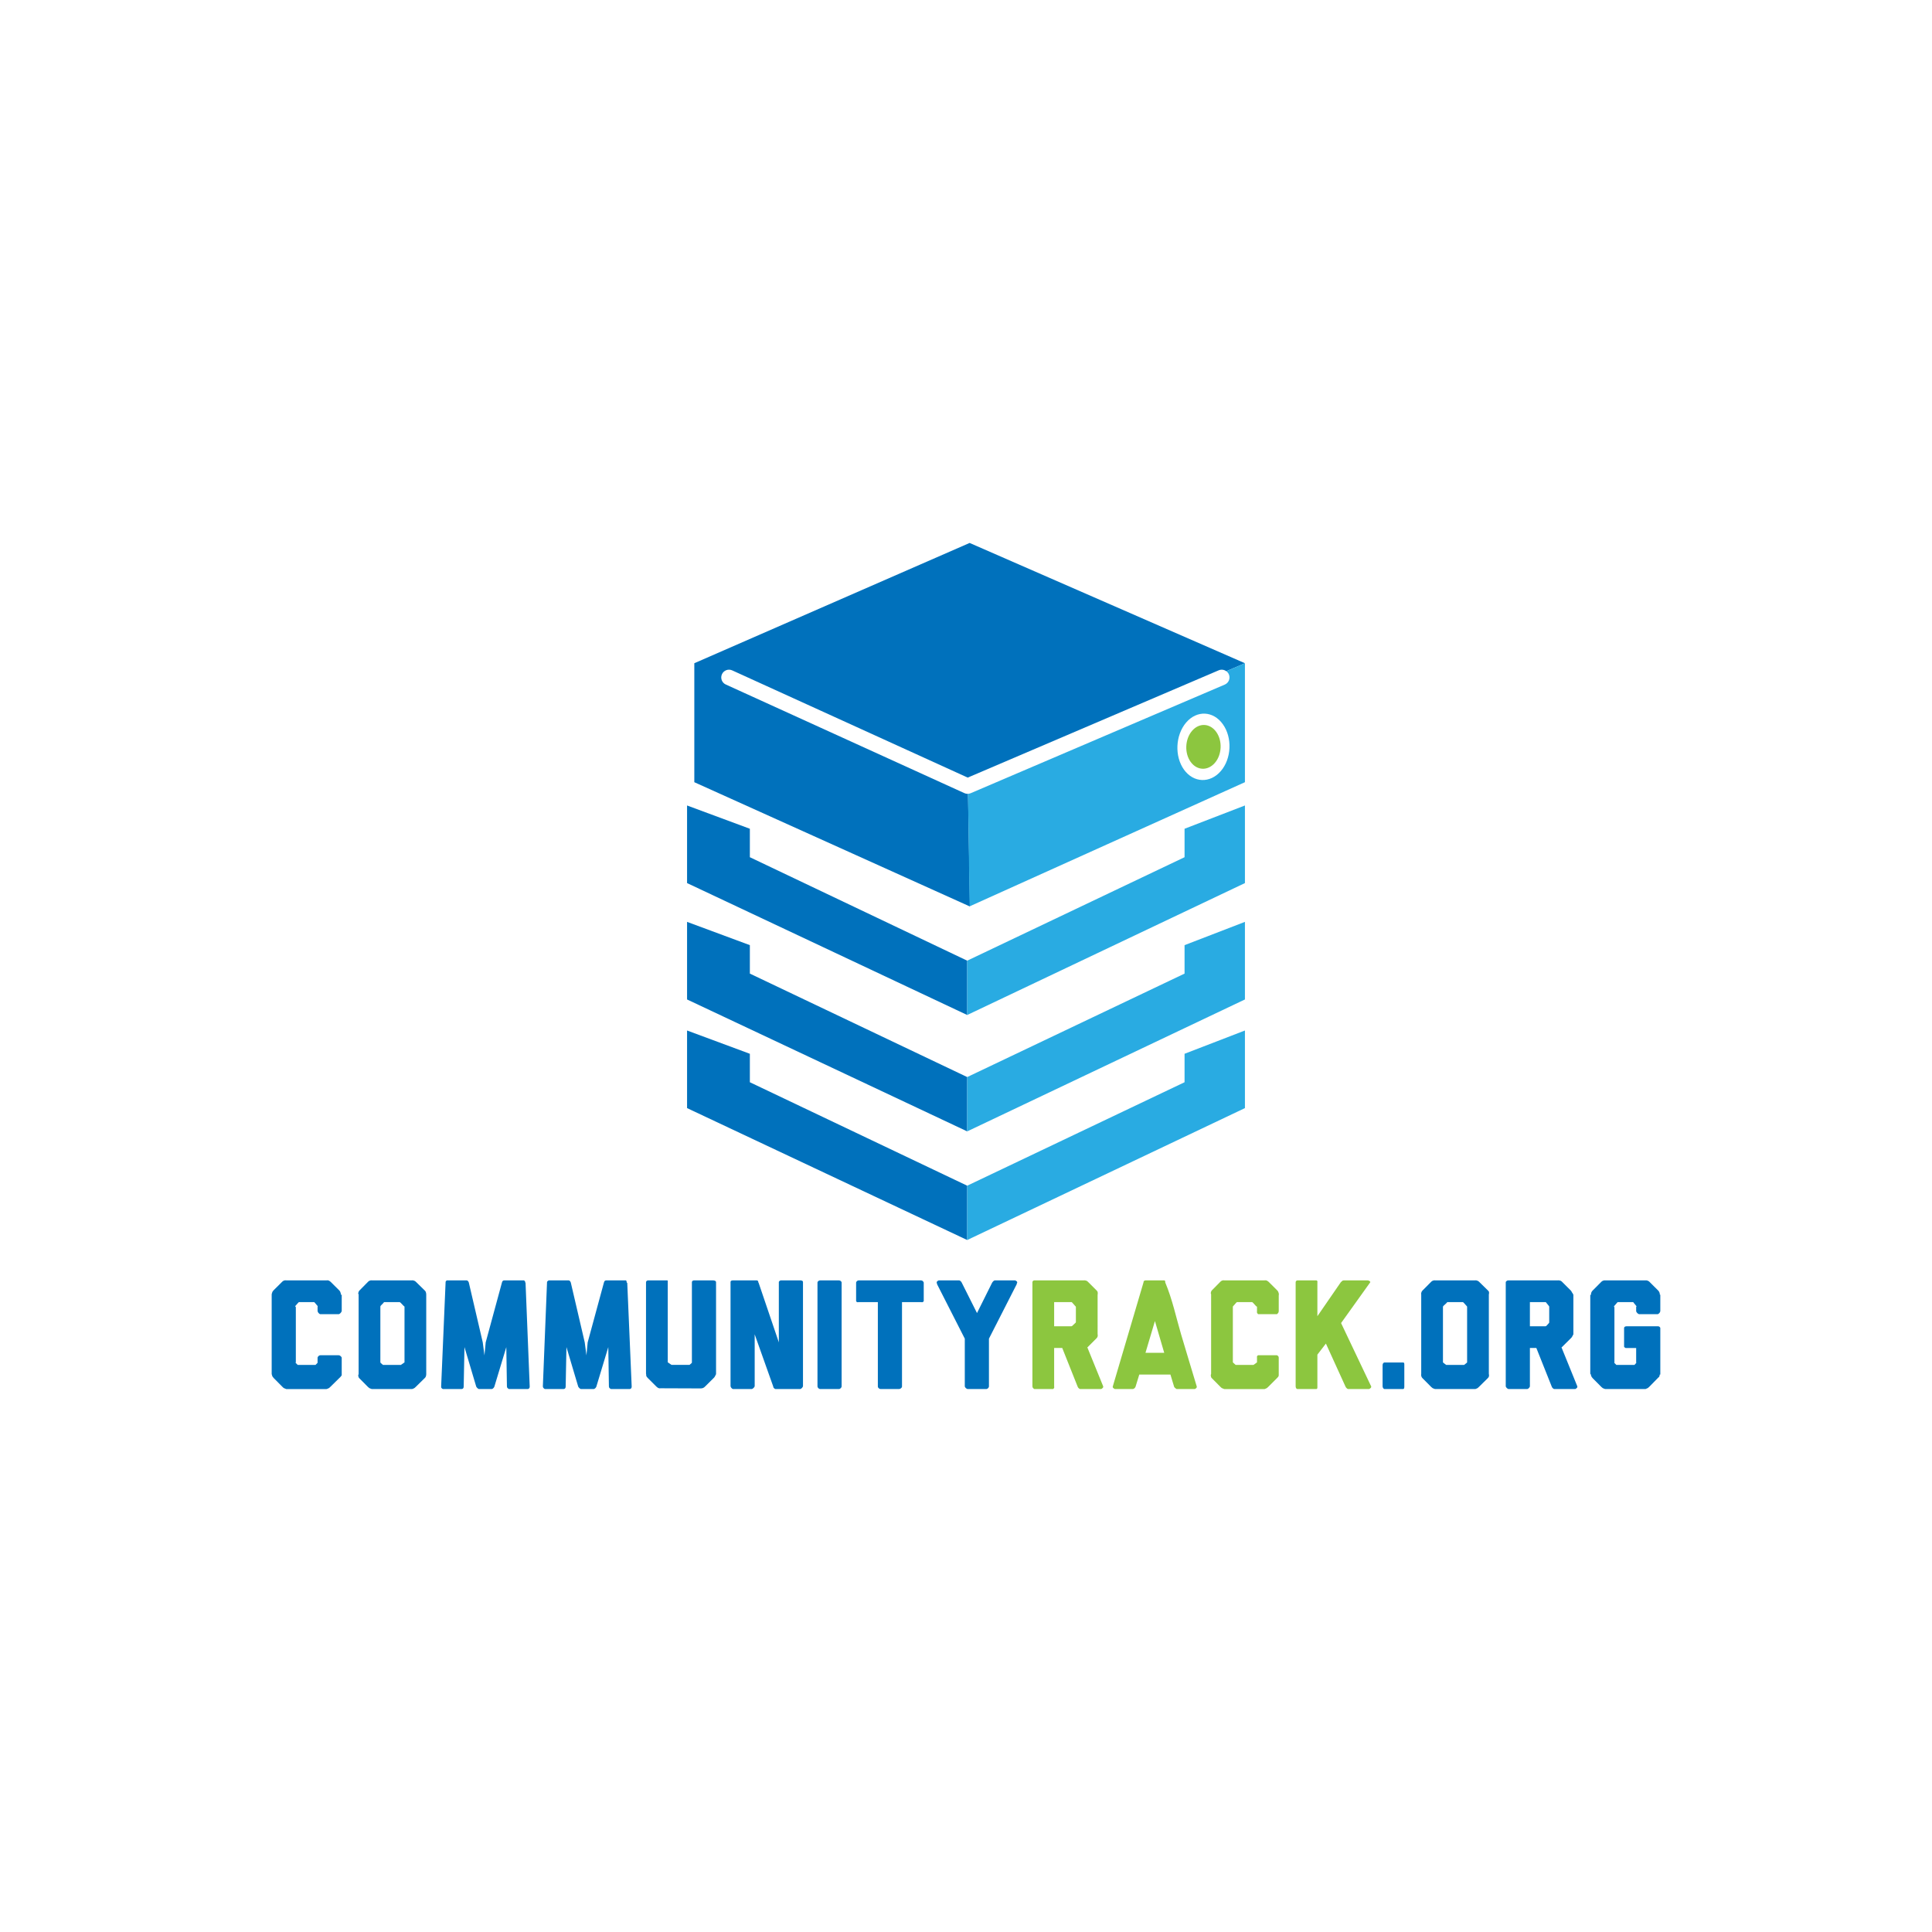 <?xml version="1.0" encoding="utf-8"?>
<svg version="1.1" id="Layer_1" xmlns="http://www.w3.org/2000/svg" xmlns:xlink="http://www.w3.org/1999/xlink" x="0px" y="0px"
	 width="800px" height="800px" viewBox="0 0 800 800">
<g>
	<g>
		<path fill="#0071BC" d="M112.5,535.963c0-0.215,0.109-0.406,0.153-0.578c0.085-0.428,0.322-0.791,0.622-1.092l3.616-3.594
			c0.428-0.385,0.802-0.506,1.102-0.549c0.171-0.043,0.375,0.025,0.589,0.025h16.622c0.214,0,0.406-0.068,0.578-0.025
			c0.299,0.043,0.662,0.209,1.091,0.594l3.594,3.572c0.342,0.344,0.556,0.824,0.642,1.252c0.042,0.172,0.064,0.607,0.064,0.607
			h-0.064l0.391-0.086v6.74c0,0.213-0.26,0.641-0.452,0.834c-0.192,0.191-0.559,0.512-0.773,0.512h-7.638
			c-0.257,0-0.59-0.318-0.761-0.508s-0.376-0.613-0.376-0.826v-1.643v-0.127c0-0.043,0.098-0.084,0.056-0.127
			c-0.044-0.041-0.027-0.105-0.069-0.189l-1.053-1.232c-0.128-0.127-0.247-0.348-0.417-0.348h-6.182
			c-0.129,0-0.277,0.223-0.446,0.35l-1.021,1.166c-0.171,0.17-0.063,0.316-0.063,0.357c-0.043,0.043,0.194,0.125,0.194,0.166v22.801
			c0,0.084-0.12,0.158-0.098,0.223c0.021,0.064-0.022,0.049,0.063,0.133l0.795,0.805h7.393l0.773-0.779
			c0.129-0.125,0.073-0.182,0.073-0.348v-1.865c0-0.207,0.205-0.473,0.376-0.66c0.171-0.186,0.504-0.348,0.761-0.348h7.638
			c0.214,0,0.581,0.164,0.773,0.355s0.452,0.463,0.452,0.676v7.217c0,0.17-0.249,0.32-0.292,0.447
			c-0.043,0.129-0.317,0.363-0.659,0.703l-3.634,3.576c-0.343,0.342-0.727,0.717-1.111,0.803c-0.172,0.043-0.385,0.223-0.599,0.223
			h-16.622c-0.215,0-0.407-0.18-0.578-0.223c-0.428-0.086-0.792-0.381-1.091-0.725l-3.594-3.633c-0.3-0.299-0.582-0.684-0.667-1.111
			c-0.044-0.17-0.153-0.385-0.153-0.6V535.963z"/>
		<path fill="#0071BC" d="M176.5,568.949c0,0.215-0.005,0.408-0.047,0.578c-0.043,0.172-0.088,0.344-0.152,0.514
			c-0.064,0.172-0.2,0.363-0.413,0.578l-3.656,3.594c-0.344,0.342-0.705,0.686-1.091,0.77c-0.171,0.043-0.342,0.193-0.512,0.193
			h-16.623c-0.214,0-0.406-0.15-0.577-0.193c-0.385-0.084-0.749-0.363-1.091-0.705l-3.594-3.625
			c-0.344-0.342-0.327-0.725-0.413-1.109c-0.043-0.17,0.167-0.379,0.167-0.594v-32.924c0-0.17-0.21-0.342-0.167-0.512
			c0.086-0.428,0.184-0.813,0.528-1.156l3.536-3.594c0.342-0.342,0.677-0.496,1.062-0.584c0.171-0.041,0.334-0.004,0.548-0.004
			h16.559c0.17,0,0.342-0.037,0.514,0.004c0.427,0.088,0.812,0.271,1.155,0.613l3.658,3.58c0.213,0.215,0.353,0.41,0.417,0.602
			c0.063,0.193,0.1,0.371,0.143,0.543c0.042,0.17,0.047,0.338,0.047,0.508V568.949z M159.142,539.176c-0.172,0-0.3,0.223-0.385,0.35
			l-1.079,1.105c-0.128,0.127-0.179,0.334-0.179,0.461v0.129v22.855c0,0.127,0.051,0.156,0.179,0.326l0.886,0.773h7.444l1.098-0.773
			c0.128-0.127,0.393-0.156,0.393-0.326v-22.855v-0.129c0-0.127-0.265-0.256-0.393-0.383l-1.127-1.184
			c-0.128-0.127-0.378-0.35-0.549-0.35H159.142z"/>
		<path fill="#0071BC" d="M219.341,574.148c0,0.6-0.3,1.027-0.898,1.027h-7.573c-0.257,0-0.481-0.213-0.674-0.385
			c-0.192-0.17-0.289-0.449-0.289-0.707l-0.257-16.268l-4.941,16.348c-0.086,0.215-0.235,0.475-0.449,0.666
			c-0.215,0.193-0.449,0.346-0.706,0.346h-5.135c-0.256,0-0.492-0.16-0.705-0.354c-0.215-0.191-0.386-0.426-0.514-0.641
			l-4.878-16.383l-0.32,16.357c0,0.6-0.3,1.02-0.899,1.02h-7.637c-0.215,0-0.417-0.213-0.609-0.385
			c-0.193-0.17-0.189-0.449-0.189-0.707l1.833-42.936v-0.191c0-0.258,0.07-0.449,0.285-0.578c0.042,0,0.035-0.059,0.078-0.102
			c0.085,0,0.099-0.102,0.142-0.102h8.15c0.428,0,0.749,0.316,0.963,0.871l5.776,24.793l0.706,5.398l0.514-5.385l6.738-24.809
			c0.129-0.555,0.449-0.869,0.963-0.869h8.15c0.042,0,0.106,0.102,0.192,0.102c0,0.043-0.033,0.084,0.01,0.084
			c0.171,0.129,0.331,0.338,0.331,0.596v0.127l0.118,0.129L219.341,574.148z"/>
		<path fill="#0071BC" d="M261.57,574.148c0,0.6-0.3,1.027-0.898,1.027h-7.573c-0.257,0-0.481-0.213-0.674-0.385
			c-0.192-0.17-0.289-0.449-0.289-0.707l-0.257-16.268l-4.941,16.348c-0.086,0.215-0.235,0.475-0.449,0.666
			c-0.215,0.193-0.449,0.346-0.706,0.346h-5.135c-0.256,0-0.492-0.16-0.705-0.354c-0.215-0.191-0.386-0.426-0.514-0.641
			l-4.878-16.383l-0.32,16.357c0,0.6-0.3,1.02-0.899,1.02h-7.637c-0.215,0-0.417-0.213-0.609-0.385
			c-0.193-0.17-0.303-0.449-0.303-0.707l1.719-42.936v-0.191c0-0.258,0.185-0.449,0.399-0.578c0.042,0,0.092-0.059,0.135-0.102
			c0.085,0,0.156-0.102,0.199-0.102h8.15c0.428,0,0.749,0.316,0.963,0.871l5.776,24.793l0.706,5.398l0.514-5.385l6.738-24.809
			c0.129-0.555,0.449-0.869,0.963-0.869h8.15c0.042,0,0.106,0.102,0.192,0.102c0,0.043-0.147,0.084-0.104,0.084
			c0.171,0.129,0.217,0.338,0.217,0.596v0.127l0.232,0.129L261.57,574.148z"/>
		<path fill="#0071BC" d="M296.5,568.949c0,0.215-0.224,0.408-0.266,0.578c-0.043,0.172-0.198,0.344-0.263,0.514
			c-0.063,0.172-0.254,0.363-0.468,0.578l-3.626,3.594c-0.344,0.342-0.743,0.557-1.171,0.641c-0.173,0.043-0.35,0.064-0.521,0.064
			l-16.663-0.064c-0.215,0.043-0.409,0.043-0.581,0c-0.386-0.084-0.75-0.299-1.093-0.641l-3.603-3.594
			c-0.344-0.342-0.558-0.594-0.644-0.979c-0.043-0.17-0.063-0.465-0.063-0.465h0.063c0,0-0.03-0.178-0.05-0.178
			c-0.022,0-0.051-0.133-0.051-0.176v-37.865c0-0.258,0.114-0.412,0.307-0.584c0.193-0.17,0.415-0.197,0.629-0.197h7.637
			c0.599,0,0.427,0.182,0.427,0.779v33.119c0,0.129,0.3,0.158,0.428,0.328l1.135,0.773h7.444l0.898-0.773
			c0.085-0.086,0.057-0.109,0.079-0.195s0.016-0.09,0.016-0.133v-33.119c0-0.598,0.463-0.779,1.067-0.779h7.625
			c0.603,0,1.308,0.182,1.308,0.781V568.949z"/>
		<path fill="#0071BC" d="M332.5,530.893v43.063c0,0.215-0.254,0.58-0.425,0.773c-0.171,0.191-0.552,0.447-0.809,0.447h-10.141
			c-0.257,0-0.492-0.256-0.706-0.447c-0.214-0.193-0.184-0.479-0.27-0.693L312.5,552.52v21.436c0,0.215-0.276,0.58-0.469,0.773
			c-0.192,0.191-0.576,0.447-0.789,0.447h-7.638c-0.257,0-0.574-0.256-0.745-0.447c-0.172-0.193-0.36-0.559-0.36-0.773v-43.063
			c0-0.6,0.505-0.717,1.105-0.717h9.563c0.471,0,0.771,0,0.898,1h0.064l8.357,24.631l0.013,0.564v-25.479
			c0-0.258,0.212-0.379,0.404-0.551c0.192-0.17,0.51-0.166,0.724-0.166h7.638C331.865,530.176,332.5,530.293,332.5,530.893z"/>
		<path fill="#0071BC" d="M348.5,531.148v42.871c0,0.6-0.591,1.156-1.19,1.156h-7.638c-0.6,0-1.172-0.557-1.172-1.156v-42.871
			c0-0.598,0.573-0.973,1.172-0.973h7.638C347.909,530.176,348.5,530.551,348.5,531.148z"/>
		<path fill="#0071BC" d="M382.104,530.471c0.191,0.193,0.396,0.422,0.396,0.678v7.574c0,0.256-0.204,0.248-0.396,0.418
			c-0.193,0.172-0.524,0.035-0.78,0.035H373.5v34.973c0,0.514-0.715,1.027-1.232,1.027h-7.625c-0.518,0-1.143-0.514-1.143-1.027
			v-34.973h-7.912c-0.257,0-0.544,0.137-0.737-0.035c-0.192-0.17-0.352-0.162-0.352-0.418v-7.574c0-0.256,0.159-0.484,0.352-0.678
			c0.192-0.191,0.48-0.295,0.737-0.295h25.736C381.58,530.176,381.911,530.279,382.104,530.471z"/>
		<path fill="#0071BC" d="M420.953,530.535c0.236,0.191,0.311,0.43,0.225,0.643c-0.086,0.129-0.139,0.254-0.16,0.338
			c-0.021,0.086,0.055,0.182-0.031,0.268L409.5,554.316v19.703c0,0.6-0.559,1.156-1.156,1.156h-7.639
			c-0.215,0-0.569-0.213-0.763-0.385c-0.191-0.17-0.442-0.514-0.442-0.771v-19.703l-11.462-22.525
			c-0.043-0.086-0.009-0.172-0.052-0.258c-0.043-0.084-0.048-0.191-0.091-0.32c-0.086-0.213-0.003-0.486,0.212-0.678
			c0.213-0.193,0.469-0.359,0.725-0.359h8.279c0.258,0,0.492,0.166,0.707,0.359c0.213,0.191,0.361,0.43,0.449,0.643l6.289,12.533
			l6.225-12.506c0.129-0.213,0.299-0.482,0.514-0.674c0.213-0.193,0.449-0.355,0.707-0.355h8.215
			C420.473,530.176,420.719,530.342,420.953,530.535z"/>
		<path fill="#8CC63F" d="M454.5,552.455c0,0.215,0.1,0.408,0.057,0.578c-0.043,0.172-0.035,0.344-0.1,0.514
			c-0.064,0.172-0.173,0.363-0.386,0.578l-3.644,3.658l-0.186,0.129l6.551,16.107c0.084,0.215,0.012,0.547-0.223,0.738
			c-0.236,0.193-0.459,0.418-0.672,0.418h-8.6c-0.258,0-0.492-0.225-0.707-0.418c-0.215-0.191-0.363-0.582-0.449-0.797
			l-6.289-15.785H436.5v15.844c0,0.215,0.114,0.547-0.056,0.738c-0.172,0.193-0.185,0.418-0.442,0.418h-7.637
			c-0.215,0-0.399-0.225-0.593-0.418c-0.193-0.191-0.272-0.523-0.272-0.738v-43.063c0-0.258,0.079-0.412,0.272-0.584
			c0.193-0.17,0.378-0.197,0.593-0.197h20.408c0.172,0,0.342-0.037,0.514,0.004c0.172,0.043,0.354,0.068,0.547,0.133
			c0.191,0.063,0.395,0.189,0.609,0.402l3.658,3.65c0.213,0.215,0.352,0.424,0.416,0.639s-0.004,0.404,0.039,0.574
			c0.043,0.215-0.057,0.406-0.057,0.576V552.455z M436.5,549.176h7.141c0.17,0,0.32-0.125,0.449-0.254l1.121-1.055
			c0.129-0.129,0.289-0.268,0.289-0.354v-0.191v-6.033v-0.129c0-0.127-0.16-0.256-0.289-0.385l-1.073-1.217
			c-0.129-0.127-0.306-0.383-0.433-0.383h-0.129H436.5V549.176z"/>
		<path fill="#8CC63F" d="M482.5,531.02c3,7.189,4.466,14.355,6.562,21.5c2.098,7.146,4.319,14.313,6.46,21.5
			c0.084,0.215,0.062,0.547-0.173,0.738c-0.236,0.193-0.431,0.418-0.687,0.418h-7.316c-0.258,0-0.492-0.225-0.707-0.418
			c-0.215-0.191-0.363-0.281-0.449-0.496l-1.539-5.086h-12.9l-1.541,5.021c-0.086,0.215-0.234,0.457-0.449,0.648
			c-0.215,0.193-0.449,0.33-0.705,0.33h-7.316c-0.258,0-0.504-0.225-0.738-0.418c-0.236-0.191-0.302-0.459-0.216-0.674L473.5,531.02
			v-0.063c0-0.6,0.537-0.781,0.881-0.781h2.824h1.99h2.822c0.385,0,0.482,0.182,0.482,0.781V531.02z M482.082,560.176l-3.85-13.158
			l-3.916,13.158H482.082z"/>
		<path fill="#8CC63F" d="M501.5,535.963c0-0.215-0.19-0.406-0.146-0.578c0.084-0.428,0.173-0.791,0.472-1.092l3.541-3.594
			c0.428-0.385,0.765-0.506,1.065-0.549c0.17-0.043,0.337,0.025,0.552,0.025h16.621c0.215,0,0.406-0.068,0.578-0.025
			c0.299,0.043,0.662,0.209,1.092,0.594l3.594,3.572c0.342,0.344,0.555,0.824,0.641,1.252c0.043,0.172,0.064,0.607,0.064,0.607
			h-0.064l-0.01-0.086v6.74c0,0.213-0.059,0.641-0.252,0.834c-0.191,0.191-0.357,0.512-0.572,0.512h-7.637
			c-0.258,0-0.291-0.318-0.463-0.508c-0.17-0.189-0.076-0.613-0.076-0.826v-1.643v-0.127c0-0.043-0.201-0.084-0.244-0.127
			c-0.043-0.041-0.176-0.105-0.219-0.189l-1.127-1.232c-0.129-0.127-0.322-0.348-0.492-0.348h-6.182
			c-0.129,0-0.277,0.223-0.445,0.35l-1.021,1.166c-0.17,0.17-0.263,0.316-0.263,0.357c-0.043,0.043-0.007,0.125-0.007,0.166v22.801
			c0,0.084,0.081,0.158,0.103,0.223s0.077,0.049,0.163,0.133l0.896,0.805h7.393l1.072-0.779c0.129-0.125,0.373-0.182,0.373-0.348
			v-1.865c0-0.207-0.094-0.473,0.076-0.66c0.172-0.186,0.205-0.348,0.463-0.348h7.637c0.215,0,0.381,0.164,0.572,0.355
			c0.193,0.191,0.252,0.463,0.252,0.676v7.217c0,0.17-0.049,0.32-0.092,0.447c-0.043,0.129-0.216,0.363-0.558,0.703l-3.585,3.576
			c-0.344,0.342-0.702,0.717-1.087,0.803c-0.172,0.043-0.358,0.223-0.573,0.223h-16.621c-0.215,0-0.408-0.18-0.578-0.223
			c-0.428-0.086-0.793-0.381-1.092-0.725l-3.594-3.633c-0.299-0.299-0.282-0.684-0.366-1.111c-0.045-0.17,0.146-0.385,0.146-0.6
			V535.963z"/>
		<path fill="#8CC63F" d="M567.76,574.02c0.086,0.215,0.01,0.547-0.225,0.738c-0.236,0.193-0.482,0.418-0.738,0.418h-8.535
			c-0.258,0-0.492-0.225-0.707-0.418c-0.215-0.191-0.363-0.459-0.449-0.674l-8.08-17.744l-3.525,4.588v13.092
			c0,0.6,0.074,1.156-0.523,1.156h-7.637c-0.6,0-0.84-0.557-0.84-1.156v-43.063c0-0.215,0.055-0.359,0.227-0.553
			c0.17-0.191,0.355-0.229,0.613-0.229h7.637c0.256,0,0.283,0.037,0.453,0.229c0.172,0.193,0.07,0.338,0.07,0.553v14.055
			l9.686-14.055c0.17-0.215,0.436-0.359,0.607-0.553c0.17-0.191,0.479-0.229,0.736-0.229h9.689c0.215,0,0.482,0.037,0.803,0.229
			c0.32,0.193,0.438,0.367,0.354,0.582l-12.066,16.865l12.195,25.662L567.76,574.02z"/>
		<path fill="#0071BC" d="M581.5,574.02c0,0.514-0.01,1.156-0.527,1.156h-7.625c-0.518,0-0.848-0.643-0.848-1.156v-8.664
			c0-0.598,0.244-1.18,0.848-1.18h7.625c0.604,0,0.527,0.582,0.527,1.18V574.02z"/>
		<path fill="#0071BC" d="M616.5,568.949c0,0.215,0.122,0.408,0.081,0.578c-0.043,0.172-0.024,0.344-0.087,0.514
			c-0.064,0.172-0.169,0.363-0.382,0.578l-3.641,3.594c-0.344,0.342-0.695,0.686-1.082,0.77c-0.17,0.043-0.333,0.193-0.503,0.193
			h-16.623c-0.215,0-0.406-0.15-0.578-0.193c-0.385-0.084-0.748-0.363-1.09-0.705l-3.594-3.625c-0.344-0.342-0.454-0.725-0.54-1.109
			c-0.043-0.17,0.038-0.379,0.038-0.594v-32.924c0-0.17-0.081-0.342-0.038-0.512c0.086-0.428,0.247-0.813,0.591-1.156l3.568-3.594
			c0.342-0.342,0.692-0.496,1.077-0.584c0.172-0.041,0.351-0.004,0.565-0.004h16.559c0.17,0,0.342-0.037,0.514,0.004
			c0.426,0.088,0.811,0.271,1.154,0.613l3.658,3.58c0.213,0.215,0.354,0.41,0.418,0.602c0.063,0.193-0.028,0.371,0.015,0.543
			c0.041,0.17-0.081,0.338-0.081,0.508V568.949z M599.398,539.176c-0.172,0-0.301,0.223-0.385,0.35l-1.206,1.105
			c-0.129,0.127-0.308,0.334-0.308,0.461v0.129v22.855c0,0.127,0.179,0.156,0.308,0.326l1.013,0.773h7.445l0.971-0.773
			c0.127-0.127,0.264-0.156,0.264-0.326v-22.855v-0.129c0-0.127-0.137-0.256-0.264-0.383l-1.063-1.184
			c-0.129-0.127-0.315-0.35-0.485-0.35H599.398z"/>
		<path fill="#0071BC" d="M651.5,552.455c0,0.215-0.241,0.408-0.284,0.578c-0.043,0.172-0.206,0.344-0.271,0.514
			c-0.064,0.172-0.258,0.363-0.471,0.578l-3.686,3.658l-0.207,0.129l6.54,16.107c0.084,0.215,0.007,0.547-0.228,0.738
			c-0.236,0.193-0.465,0.418-0.678,0.418h-8.6c-0.258,0-0.492-0.225-0.707-0.418c-0.215-0.191-0.363-0.582-0.449-0.797
			l-6.289-15.785H633.5v15.844c0,0.215-0.227,0.547-0.396,0.738c-0.172,0.193-0.525,0.418-0.783,0.418h-7.637
			c-0.215,0-0.559-0.225-0.752-0.418c-0.193-0.191-0.432-0.523-0.432-0.738v-43.063c0-0.258,0.238-0.412,0.432-0.584
			c0.193-0.17,0.537-0.197,0.752-0.197h20.408c0.172,0,0.342-0.037,0.514,0.004c0.172,0.043,0.354,0.068,0.547,0.133
			c0.191,0.063,0.395,0.189,0.609,0.402l3.658,3.65c0.213,0.215,0.352,0.424,0.416,0.639s0.337,0.404,0.38,0.574
			c0.043,0.215,0.284,0.406,0.284,0.576V552.455z M633.5,549.176h6.459c0.17,0,0.32-0.125,0.449-0.254l0.962-1.055
			c0.129-0.129,0.13-0.268,0.13-0.354v-0.191v-6.033v-0.129c0-0.127-0.001-0.256-0.13-0.385l-0.993-1.217
			c-0.129-0.127-0.227-0.383-0.354-0.383h-0.129H633.5V549.176z"/>
		<path fill="#0071BC" d="M673.652,558.176c-0.258,0-0.6,0.061-0.77-0.133c-0.172-0.191-0.383-0.238-0.383-0.453v-7.637
			c0-0.6,0.553-0.777,1.152-0.777h12.707c0.256,0,0.569,0.025,0.763,0.195c0.191,0.172,0.378,0.326,0.378,0.582v19.223h-0.242
			c-0.086,1-0.301,0.959-0.643,1.301l-3.594,3.664c-0.344,0.342-0.729,0.723-1.154,0.807c-0.172,0.043-0.344,0.229-0.514,0.229
			H664.73c-0.215,0-0.406-0.15-0.578-0.193c-0.385-0.084-0.748-0.363-1.09-0.705l-3.594-3.625c-0.344-0.342-0.557-0.725-0.643-1.109
			c-0.043-0.17-0.174-0.371-0.131-0.586l-0.195-0.072v-32.709h0.326c-0.043,0-0.043-0.416,0-0.586
			c0.086-0.428,0.299-0.852,0.643-1.195l3.594-3.611c0.342-0.342,0.705-0.506,1.09-0.594c0.172-0.041,0.363-0.014,0.578-0.014
			h16.623c0.17,0,0.342-0.037,0.514,0.004c0.426,0.088,0.811,0.271,1.154,0.613l3.594,3.58c0.342,0.344,0.557,0.795,0.643,1.223
			c0.041,0.17,0.064,0.58,0.064,0.58h-0.064l0.242-0.086v6.803c0,0.215-0.187,0.611-0.378,0.805
			c-0.193,0.191-0.507,0.479-0.763,0.479h-7.574c-0.256,0-0.664-0.285-0.834-0.475c-0.172-0.189-0.451-0.584-0.451-0.795v-1.643
			v-0.127c0-0.043,0.172-0.084,0.129-0.127c-0.043-0.041,0.011-0.105-0.03-0.189l-1.044-1.264c-0.086-0.127-0.188-0.381-0.4-0.381
			h-6.225c-0.172,0-0.322,0.256-0.449,0.383l-1.027,1.18c-0.172,0.17-0.104,0.326-0.104,0.367c-0.045,0.043,0.151,0.133,0.151,0.174
			v22.801c0,0.084-0.077,0.158-0.056,0.223s-0.001,0.018,0.085,0.102l0.758,0.771h7.51l0.705-0.768
			c0.127-0.168-0.002-0.195-0.002-0.324v-5.908H673.652z"/>
	</g>
	<g>
		<g>
			<g>
				<g>
					<polygon fill="#0071BC" points="284.5,333.531 284.5,365.662 400.5,420.287 400.5,397.792 310.5,354.953 310.5,343.169 					
						"/>
				</g>
				<g>
					<polygon fill="#0071BC" points="284.5,381.726 284.5,413.857 400.5,468.482 400.5,445.988 310.5,403.148 310.5,391.366 					
						"/>
				</g>
				<g>
					<polygon fill="#0071BC" points="284.5,426.709 284.5,458.84 400.5,513.465 400.5,490.971 310.5,448.131 310.5,436.35 					"/>
				</g>
			</g>
			<g>
				<g>
					<polygon fill="#29ABE2" points="515.5,333.531 515.5,365.662 400.5,420.287 400.5,397.792 490.5,354.953 490.5,343.169 					
						"/>
				</g>
				<g>
					<polygon fill="#29ABE2" points="515.5,381.726 515.5,413.857 400.5,468.482 400.5,445.988 490.5,403.148 490.5,391.366 					
						"/>
				</g>
				<g>
					<polygon fill="#29ABE2" points="515.5,426.709 515.5,458.84 400.5,513.465 400.5,490.971 490.5,448.131 490.5,436.35 					"/>
				</g>
			</g>
		</g>
		<g>
			<path fill="#8CC63F" d="M493.016,315.471c2.617,3.642,7.121,3.815,10.053,0.402c2.927-3.403,3.178-9.12,0.563-12.783
				c-2.608-3.673-7.098-3.887-10.034-0.462C490.662,306.064,490.397,311.821,493.016,315.471z"/>
			<g>
				<path fill="#0071BC" d="M400.668,328.711c-0.455,0-0.909-0.097-1.329-0.288l-98.804-44.983
					c-1.615-0.734-2.326-2.642-1.593-4.255c0.734-1.613,2.648-2.337,4.256-1.594l97.512,44.396l103.922-44.428
					c1.078-0.461,2.263-0.276,3.148,0.368l7.72-3.302l-114-49.802l-114,49.802v49.266l114,51.412l0.124-0.056l-0.79-46.553
					C400.779,328.698,400.724,328.711,400.668,328.711z"/>
				<path fill="#29ABE2" d="M507.78,277.928c0.453,0.329,0.834,0.771,1.071,1.323c0.696,1.635-0.059,3.52-1.691,4.22
					l-105.228,44.983c-0.353,0.149-0.725,0.221-1.099,0.24l0.666,46.609l114-51.412v-49.266L507.78,277.928z M505.521,319.279
					c-4.438,5.164-11.288,4.919-15.26-0.586c-3.963-5.524-3.557-14.293,0.895-19.508c4.445-5.194,11.269-4.851,15.219,0.724
					C510.332,305.463,509.953,314.136,505.521,319.279z"/>
			</g>
		</g>
	</g>
</g>
</svg>
